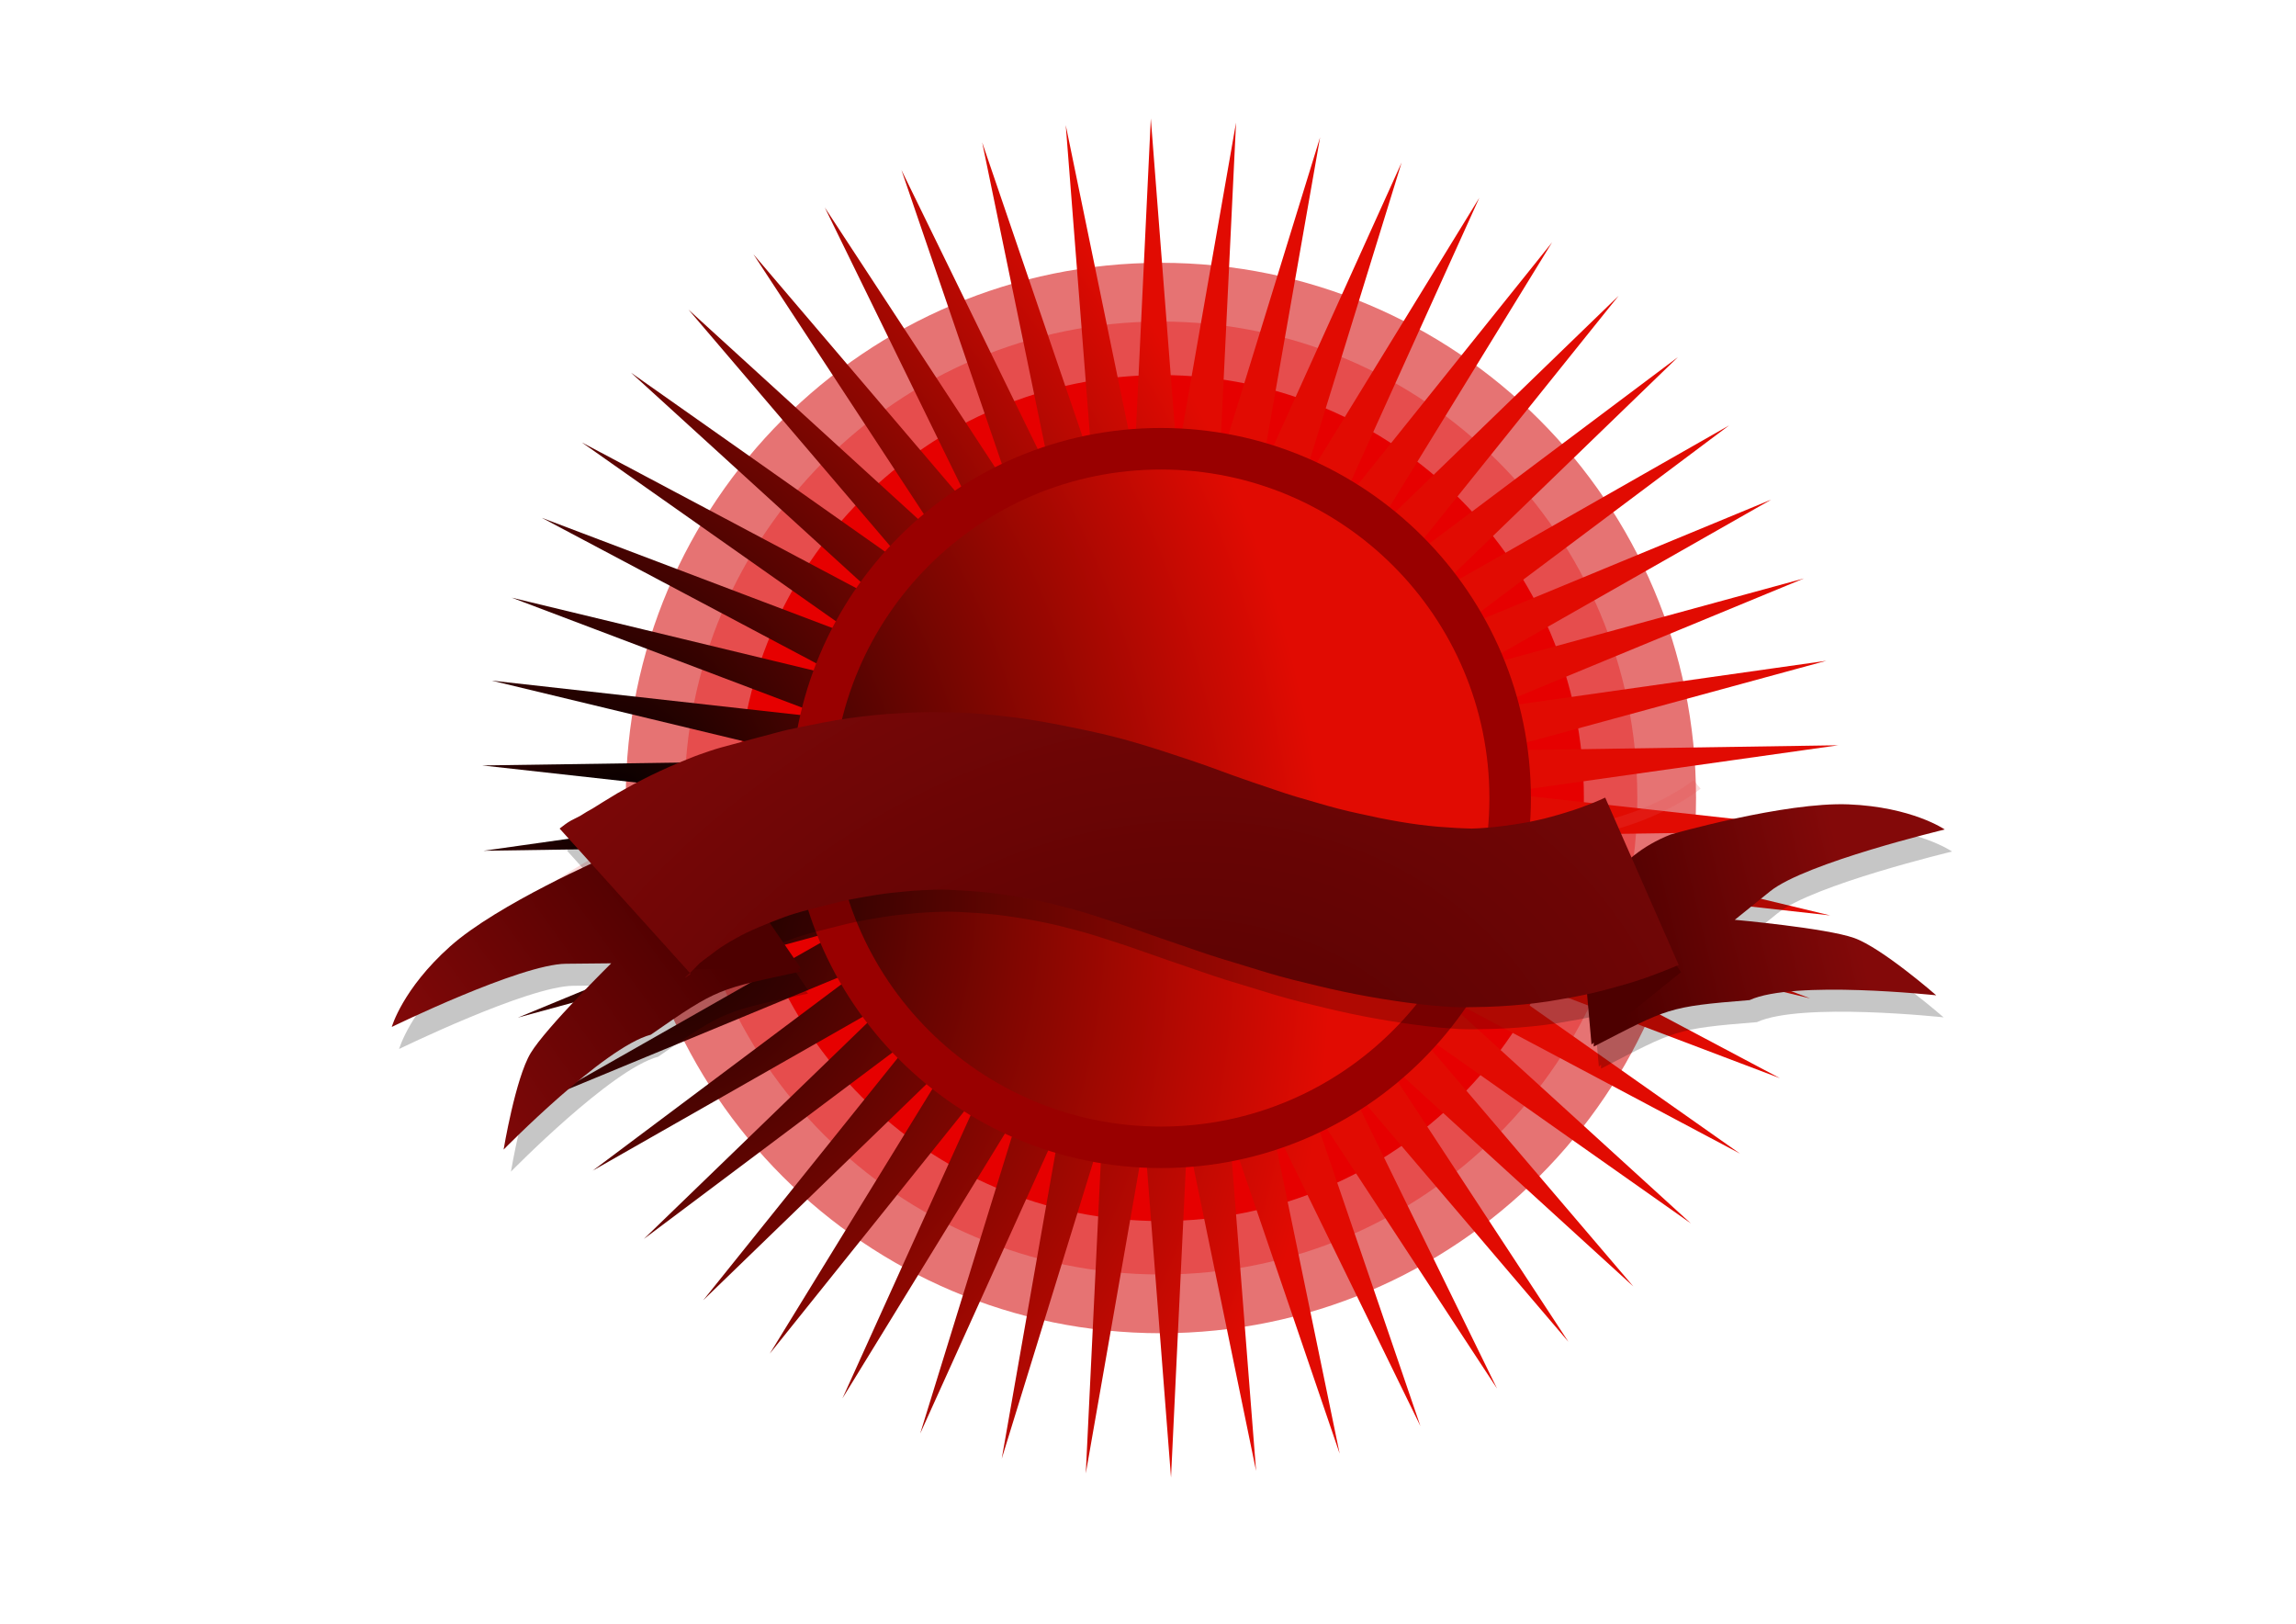 <?xml version="1.0"?><svg width="1052.362" height="744.094" xmlns="http://www.w3.org/2000/svg" xmlns:xlink="http://www.w3.org/1999/xlink">
 <defs>
  <linearGradient id="linearGradient3872">
   <stop stop-color="#550000" offset="0" id="stop3874"/>
   <stop stop-color="#920a0a" offset="1" id="stop3876"/>
  </linearGradient>
  <linearGradient id="linearGradient3720">
   <stop stop-color="#060000" offset="0" id="stop3722"/>
   <stop stop-color="#fa0c02" offset="1" id="stop3724"/>
  </linearGradient>
  <linearGradient id="linearGradient3440">
   <stop stop-color="#ffd5d5" id="stop3442" offset="0"/>
   <stop stop-color="#ff8080" stop-opacity="0" id="stop3444" offset="1"/>
  </linearGradient>
  <linearGradient id="linearGradient2470">
   <stop stop-color="#ff5555" id="stop2472" offset="0"/>
   <stop stop-color="#ff5555" stop-opacity="0" id="stop2474" offset="1"/>
  </linearGradient>
  <linearGradient id="linearGradient2453">
   <stop stop-color="#9a0202" id="stop2455" offset="0"/>
   <stop stop-color="#d40000" stop-opacity="0" id="stop2457" offset="1"/>
  </linearGradient>
  <linearGradient y2="290.51" x2="307.086" y1="413.775" x1="306.076" gradientUnits="userSpaceOnUse" id="linearGradient3707" xlink:href="#linearGradient2470"/>
  <radialGradient r="117.359" fy="380.773" fx="244.708" cy="380.773" cx="244.708" gradientTransform="matrix(-1.096,1.12,-1,-0.979,925.377,435.651)" gradientUnits="userSpaceOnUse" id="radialGradient3709" xlink:href="#linearGradient2453"/>
  <linearGradient y2="381.45" x2="313.147" y1="366.297" x1="436.386" gradientUnits="userSpaceOnUse" id="linearGradient3711" xlink:href="#linearGradient3440"/>
  <radialGradient gradientUnits="userSpaceOnUse" gradientTransform="matrix(-0.81,0.232,-0.311,-1.086,632.943,710.967)" r="373.637" fy="372.672" fx="285.714" cy="372.672" cx="285.714" id="radialGradient3718" xlink:href="#linearGradient3720"/>
  <filter id="filter3912">
   <feGaussianBlur id="feGaussianBlur3914" stdDeviation="4.399"/>
  </filter>
  <linearGradient y2="665.303" x2="28.284" y1="556.206" x1="210.112" gradientUnits="userSpaceOnUse" id="linearGradient3964" xlink:href="#linearGradient3872"/>
  <linearGradient y2="600" x2="68.024" y1="535.249" x1="221.591" gradientUnits="userSpaceOnUse" id="linearGradient3966" xlink:href="#linearGradient3872"/>
  <radialGradient r="379.56" fy="457.606" fx="527.345" cy="457.606" cx="527.345" gradientTransform="matrix(-1.327,1.124,-0.954,-1.126,1639.455,335.279)" gradientUnits="userSpaceOnUse" id="radialGradient3968" xlink:href="#linearGradient3872"/>
  <filter id="filter3998">
   <feGaussianBlur id="feGaussianBlur4000" stdDeviation="8.895"/>
  </filter>
  <linearGradient y2="665.303" x2="28.284" y1="556.206" x1="210.112" gradientUnits="userSpaceOnUse" id="linearGradient4020" xlink:href="#linearGradient3872"/>
  <linearGradient y2="600" x2="68.024" y1="535.249" x1="221.591" gradientUnits="userSpaceOnUse" id="linearGradient4022" xlink:href="#linearGradient3872"/>
  <radialGradient r="379.56" fy="457.606" fx="527.345" cy="457.606" cx="527.345" gradientTransform="matrix(-1.327,1.124,-0.954,-1.126,1639.455,335.279)" gradientUnits="userSpaceOnUse" id="radialGradient4024" xlink:href="#linearGradient3872"/>
  <linearGradient y2="665.303" x2="28.284" y1="556.206" x1="210.112" gradientUnits="userSpaceOnUse" id="linearGradient4020-931" xlink:href="#linearGradient3872-94"/>
  <linearGradient id="linearGradient3872-94">
   <stop stop-color="#4d0000" offset="0" id="stop4076"/>
   <stop stop-color="#830909" offset="1" id="stop4078"/>
  </linearGradient>
  <linearGradient y2="600" x2="68.024" y1="535.249" x1="221.591" gradientUnits="userSpaceOnUse" id="linearGradient4022-221" xlink:href="#linearGradient3872-148"/>
  <linearGradient id="linearGradient3872-148">
   <stop stop-color="#4d0000" offset="0" id="stop4082"/>
   <stop stop-color="#830909" offset="1" id="stop4084"/>
  </linearGradient>
  <radialGradient r="379.56" fy="457.606" fx="527.345" cy="457.606" cx="527.345" gradientTransform="matrix(-1.327,1.124,-0.954,-1.126,1639.455,335.279)" gradientUnits="userSpaceOnUse" id="radialGradient4024-295" xlink:href="#linearGradient3872-636"/>
  <linearGradient id="linearGradient3872-636">
   <stop stop-color="#4d0000" offset="0" id="stop4088"/>
   <stop stop-color="#830909" offset="1" id="stop4090"/>
  </linearGradient>
  <linearGradient y2="290.51" x2="307.086" y1="413.775" x1="306.076" gradientUnits="userSpaceOnUse" id="linearGradient3707-632" xlink:href="#linearGradient2470-733"/>
  <linearGradient id="linearGradient2470-733">
   <stop stop-color="#e64d4d" id="stop4094" offset="0"/>
   <stop stop-color="#e64d4d" stop-opacity="0" id="stop4096" offset="1"/>
  </linearGradient>
  <radialGradient r="117.359" fy="380.773" fx="244.708" cy="380.773" cx="244.708" gradientTransform="matrix(-1.096,1.12,-1,-0.979,925.377,435.651)" gradientUnits="userSpaceOnUse" id="radialGradient3709-467" xlink:href="#linearGradient2453-633"/>
  <linearGradient id="linearGradient2453-633">
   <stop stop-color="#8b0202" id="stop4100" offset="0"/>
   <stop stop-color="#bf0000" stop-opacity="0" id="stop4102" offset="1"/>
  </linearGradient>
  <linearGradient y2="381.45" x2="313.147" y1="366.297" x1="436.386" gradientUnits="userSpaceOnUse" id="linearGradient3711-443" xlink:href="#linearGradient3440-842"/>
  <linearGradient id="linearGradient3440-842">
   <stop stop-color="#e6c0c0" id="stop4106" offset="0"/>
   <stop stop-color="#e67373" stop-opacity="0" id="stop4108" offset="1"/>
  </linearGradient>
  <radialGradient gradientUnits="userSpaceOnUse" gradientTransform="matrix(-0.81,0.232,-0.311,-1.086,632.943,710.967)" r="373.637" fy="372.672" fx="285.714" cy="372.672" cx="285.714" id="radialGradient3718-470" xlink:href="#linearGradient3720-290"/>
  <linearGradient id="linearGradient3720-290">
   <stop stop-color="#050000" offset="0" id="stop4112"/>
   <stop stop-color="#e10b02" offset="1" id="stop4114"/>
  </linearGradient>
  <linearGradient y2="290.51" x2="307.086" y1="413.775" x1="306.076" gradientUnits="userSpaceOnUse" id="linearGradient3707-632-723" xlink:href="#linearGradient2470-733-875"/>
  <linearGradient id="linearGradient2470-733-875">
   <stop stop-color="#ff5656" id="stop4333" offset="0"/>
   <stop stop-color="#ff5656" stop-opacity="0" id="stop4335" offset="1"/>
  </linearGradient>
  <radialGradient r="117.359" fy="380.773" fx="244.708" cy="380.773" cx="244.708" gradientTransform="matrix(-1.096,1.12,-1,-0.979,925.377,435.651)" gradientUnits="userSpaceOnUse" id="radialGradient3709-467-473" xlink:href="#linearGradient2453-633-365"/>
  <linearGradient id="linearGradient2453-633-365">
   <stop stop-color="#9a0b0b" id="stop4339" offset="0"/>
   <stop stop-color="#d40000" stop-opacity="0" id="stop4341" offset="1"/>
  </linearGradient>
  <linearGradient y2="381.45" x2="313.147" y1="366.297" x1="436.386" gradientUnits="userSpaceOnUse" id="linearGradient3711-443-225" xlink:href="#linearGradient3440-842-755"/>
  <linearGradient id="linearGradient3440-842-755">
   <stop stop-color="#ffd5d5" id="stop4345" offset="0"/>
   <stop stop-color="#ff8080" stop-opacity="0" id="stop4347" offset="1"/>
  </linearGradient>
  <radialGradient r="373.637" fy="372.672" fx="285.714" cy="372.672" cx="285.714" gradientTransform="matrix(-0.81,0.232,-0.311,-1.086,632.943,710.967)" gradientUnits="userSpaceOnUse" id="radialGradient4537" xlink:href="#linearGradient3720-290"/>
  <linearGradient y2="0.78" x2="0.068" y1="0.264" x1="0.744" id="linearGradient4539" xlink:href="#linearGradient3872-94"/>
  <linearGradient y2="0.471" x2="0.216" y1="0.165" x1="0.787" id="linearGradient4541" xlink:href="#linearGradient3872-148"/>
  <radialGradient r="379.56" fy="457.606" fx="527.345" cy="457.606" cx="527.345" gradientTransform="matrix(-1.327,1.124,-0.954,-1.126,1639.455,335.279)" gradientUnits="userSpaceOnUse" id="radialGradient4543" xlink:href="#linearGradient3872-636"/>
  <linearGradient y2="0.113" x2="0.581" y1="0.607" x1="0.577" id="linearGradient4545" xlink:href="#linearGradient2470-733-875"/>
  <radialGradient r="117.359" fy="380.773" fx="244.708" cy="380.773" cx="244.708" gradientTransform="matrix(-1.096,1.12,-1,-0.979,925.377,435.651)" gradientUnits="userSpaceOnUse" id="radialGradient4547" xlink:href="#linearGradient2453-633-365"/>
  <linearGradient y2="0.477" x2="0.183" y1="0.411" x1="1.189" id="linearGradient4549" xlink:href="#linearGradient3440-842-755"/>
 </defs>
 <g>
  <title>Layer 1</title>
  <ellipse id="svg_1" ry="199" rx="196" cy="363.906" cx="531.638" stroke-linecap="null" stroke-linejoin="null" fill="#e60000"/>
  <path fill="#e67373" fill-rule="nonzero" stroke-miterlimit="4" stroke-dashoffset="0" d="m532.101,120.437c-135.389,0 -245.271,109.882 -245.271,245.271c0,135.389 109.882,245.271 245.271,245.271c135.389,0 245.271,-109.882 245.271,-245.271c0,-135.389 -109.882,-245.271 -245.271,-245.271zm0,27.545c120.196,0 217.764,97.53 217.764,217.726c0,120.196 -97.568,217.764 -217.764,217.764c-120.196,0 -217.726,-97.568 -217.726,-217.764c0,-120.196 97.53,-217.726 217.726,-217.726z" id="path4028"/>
  <path fill="#e64d4d" fill-rule="nonzero" stroke-miterlimit="4" stroke-dashoffset="0" id="path4026" d="m532.101,147.35c-120.534,0 -218.359,97.825 -218.359,218.359c0,120.534 97.825,218.359 218.359,218.359c120.534,0 218.359,-97.825 218.359,-218.359c0,-120.534 -97.825,-218.359 -218.359,-218.359zm0,24.523c107.008,0 193.87,86.829 193.87,193.836c0,107.008 -86.862,193.87 -193.87,193.87c-107.008,0 -193.836,-86.862 -193.836,-193.87c0,-107.008 86.829,-193.836 193.836,-193.836z"/>
  <path fill="#e60000" fill-rule="nonzero" stroke-miterlimit="4" stroke-dashoffset="0" id="path3828" d="m532.101,172.58c-106.607,0 -193.129,86.522 -193.129,193.129c0,106.606 86.522,193.129 193.129,193.129c106.607,0 193.129,-86.523 193.129,-193.129c0,-106.607 -86.522,-193.129 -193.129,-193.129zm0,21.689c94.644,0 171.469,76.796 171.469,171.44c0,94.643 -76.825,171.469 -171.469,171.469c-94.644,0 -171.44,-76.826 -171.44,-171.469c0,-94.644 76.796,-171.44 171.44,-171.44z"/>
  <path fill="url(#radialGradient4537)" fill-rule="nonzero" stroke-width="11" stroke-miterlimit="4" stroke-dashoffset="0" id="path3716" d="m651.037,653.534l-68.622,-140.462l31.61,153.099l-50.476,-147.955l12.172,155.854l-31.534,-153.115l-7.458,156.15l-12.095,-155.86l-26.969,153.985l7.534,-156.147l-46.056,149.39l27.046,-153.971l-64.417,142.44l46.13,-149.368l-81.762,133.244l64.488,-142.409l-97.817,121.945l81.827,-133.203l-112.329,108.725l97.877,-121.897l-125.07,93.788l112.383,-108.669l-135.839,77.373l125.116,-93.726l-144.465,59.738l135.877,-77.306l-150.813,41.16l144.495,-59.666l-154.783,21.934l150.833,-41.086l-156.311,2.362l154.794,-21.858l-155.375,-17.248l156.312,-2.285l-151.987,-36.585l155.366,17.325l-146.204,-55.346l151.969,36.66l-138.114,-73.234l146.177,55.418l-127.847,-89.966l138.078,73.302l-115.563,-105.281l127.803,90.03l-101.457,-118.934l115.511,105.337l-85.75,-130.712l101.398,118.984l-68.691,-140.429l85.685,130.755l-50.549,-147.931l68.622,140.463l-31.61,-153.1l50.476,147.956l-12.172,-155.854l31.534,153.115l7.458,-156.151l12.095,155.86l26.969,-153.985l-7.534,156.148l46.056,-149.391l-27.045,153.972l64.416,-142.44l-46.13,149.368l81.762,-133.243l-64.488,142.408l97.817,-121.945l-81.827,133.203l112.329,-108.724l-97.877,121.897l125.07,-93.788l-112.383,108.668l135.839,-77.373l-125.116,93.726l144.465,-59.738l-135.877,77.307l150.813,-41.161l-144.495,59.667l154.783,-21.935l-150.833,41.087l156.311,-2.362l-154.794,21.858l155.375,17.247l-156.312,2.285l151.987,36.585l-155.366,-17.324l146.204,55.346l-151.969,-36.661l138.114,73.234l-146.177,-55.418l127.847,89.967l-138.078,-73.302l115.563,105.28l-127.803,-90.029l101.457,118.934l-115.511,-105.338l85.75,130.712l-101.398,-118.984l68.691,140.429l-85.685,-130.755l50.549,147.931z"/>
  <path fill="#990000" fill-rule="nonzero" stroke-miterlimit="4" stroke-dashoffset="0" d="m532.101,196.128c-93.608,0 -169.581,75.972 -169.581,169.581c0,93.608 75.973,169.58 169.581,169.58c93.608,0 169.581,-75.972 169.581,-169.58c0,-93.609 -75.973,-169.581 -169.581,-169.581zm0,19.045c83.104,0 150.562,67.432 150.562,150.536c0,83.104 -67.458,150.562 -150.562,150.562c-83.104,0 -150.536,-67.458 -150.536,-150.562c0,-83.104 67.432,-150.536 150.536,-150.536z" id="path3713"/>
  <path opacity="0.455" fill="none" fill-rule="evenodd" stroke="#e64d4d" stroke-width="5.1" stroke-miterlimit="4" filter="url(#filter3912)" d="m212.684,440.207c0,0 52.142,-53.824 131.197,-74.009c79.055,-20.184 124.469,-13.456 124.469,-13.456c0,0 126.151,21.866 171.565,30.276c45.414,8.41 90.829,-1.682 109.331,-8.41c18.502,-6.728 28.594,-15.138 28.594,-15.138" id="path3878"/>
  <g transform="matrix(0.833 0 0 0.833 113.446 29.279)" id="g4002">
   <g opacity="0.225" fill="#000000" filter="url(#filter3998)" transform="matrix(0.811 0.1 -0.1 0.811 120.814 285.361)" id="g3933">
    <g fill="#000000" id="g3860">
     <path fill="#000000" fill-rule="evenodd" stroke-width="1px" id="path3856" d="m122.303,185.918c0,0 -68.69,40.406 -96.975,72.731c-28.284,32.325 -32.325,58.589 -32.325,58.589c0,0 80.812,-52.528 111.117,-56.569c30.305,-4.041 30.305,-4.041 30.305,-4.041c0,0 -38.386,48.487 -46.467,66.67c-8.081,18.183 -10.102,66.67 -10.102,66.67c0,0 58.589,-76.772 88.893,-88.893c41.542,-37.198 41.452,-35.839 94.954,-54.548l-68.69,-64.65c0,0 -32.325,-14.142 -70.711,4.041z"/>
     <path fill="#000000" fill-rule="evenodd" stroke-width="1px" id="path3858" d="m184.932,254.608l76.772,-10.102l-30.305,-34.345l-52.528,18.183l6.061,26.264z"/>
    </g>
    <g fill="#000000" id="g3864" transform="matrix(-0.595 0.804 0.804 0.595 524.076 -9.151)">
     <path fill="#000000" fill-rule="evenodd" stroke-width="1px" d="m-109,302.426c0,0 -68.69,40.406 -96.975,72.731c-28.284,32.325 -32.325,58.589 -32.325,58.589c0,0 80.812,-52.528 111.117,-56.569c30.305,-4.041 30.305,-4.041 30.305,-4.041c0,0 -38.386,48.487 -46.467,66.67c-8.081,18.183 -10.102,66.67 -10.102,66.67c0,0 58.589,-76.772 88.893,-88.893c41.542,-37.198 41.452,-35.839 94.954,-54.548l-68.69,-64.65c0,0 -32.325,-14.142 -70.711,4.041z" id="path3866"/>
     <path fill="#000000" fill-rule="evenodd" stroke-width="1px" d="m-46.37,371.116l76.772,-10.102l-30.305,-34.345l-52.528,18.183l6.061,26.264z" id="path3868"/>
    </g>
    <path fill="#000000" fill-rule="nonzero" stroke-miterlimit="4" stroke-dashoffset="0" id="path3852" d="m88.844,170.846c2.19,-2.168 4.347,-4.4 6.852,-6.212c0.88,-0.577 1.753,-1.164 2.607,-1.778c1.223,-0.851 2.479,-1.58 3.656,-2.512c2.306,-1.979 4.728,-3.795 7.198,-5.56c2.18,-1.724 4.327,-3.492 6.479,-5.252c2.9,-2.311 5.782,-4.647 8.728,-6.9c3.383,-2.537 6.802,-5.026 10.241,-7.486c3.555,-2.494 7.181,-4.884 10.78,-7.313c3.993,-2.609 8.068,-5.086 12.149,-7.554c3.974,-2.407 8.048,-4.641 12.104,-6.906c4.322,-2.48 8.822,-4.625 13.296,-6.811c4.756,-2.302 9.663,-4.234 14.553,-6.215c4.815,-1.915 9.591,-3.924 14.398,-5.856c4.734,-1.944 9.478,-3.861 14.24,-5.735c4.958,-2.076 10.054,-3.777 15.132,-5.525c5.203,-1.708 10.403,-3.427 15.608,-5.128c5.304,-1.719 10.642,-3.331 16.027,-4.78c5.656,-1.535 11.363,-2.865 17.067,-4.207c5.586,-1.308 11.226,-2.372 16.873,-3.377c5.836,-1.119 11.698,-2.089 17.581,-2.924c6.313,-0.979 12.691,-1.417 19.048,-2.022c5.998,-0.683 12.029,-1.025 18.058,-1.289c6.07,-0.251 12.145,-0.338 18.22,-0.351c6.266,-0.101 12.529,0.114 18.79,0.329c6.099,0.227 12.188,0.653 18.277,1.058c5.93,0.42 11.854,0.916 17.776,1.443c6.031,0.474 12.038,1.208 18.039,1.961c5.961,0.699 11.873,1.73 17.797,2.683c5.515,0.952 11.03,1.911 16.516,3.013c5.388,1.043 10.774,2.101 16.149,3.211c5.192,1.019 10.351,2.196 15.521,3.319c5.031,1.11 10.041,2.306 15.056,3.485c4.979,1.145 9.987,2.157 14.977,3.256c4.813,1.048 9.647,1.994 14.468,3.003c4.884,1.048 9.788,1.991 14.707,2.858c5.074,0.868 10.16,1.665 15.246,2.454c4.664,0.768 9.338,1.492 14.023,2.119c4.706,0.644 9.43,1.134 14.16,1.561c4.893,0.422 9.778,0.922 14.673,1.315c4.542,0.322 9.084,0.628 13.633,0.83c4.482,0.153 8.964,0.382 13.449,0.369c4.328,0.066 8.652,-0.076 12.977,-0.194c4.03,-0.193 8.059,-0.41 12.085,-0.669c3.412,-0.293 6.835,-0.491 10.238,-0.847c3.718,-0.491 7.384,-1.283 11.057,-2.026c3.721,-0.799 7.428,-1.653 11.109,-2.617c3.565,-0.908 7.093,-1.95 10.629,-2.965c3.45,-0.973 6.857,-2.094 10.223,-3.326c3.189,-1.096 6.343,-2.283 9.444,-3.607c3.204,-1.307 6.387,-2.67 9.536,-4.104c3.088,-1.374 6.151,-2.81 9.166,-4.339c2.652,-1.344 5.266,-2.759 7.878,-4.18c2.597,-1.472 5.184,-2.961 7.709,-4.555l62.918,105.772c-4.169,2.407 -8.378,4.743 -12.638,6.984c-4.422,2.337 -8.847,4.674 -13.397,6.755c-4.382,1.996 -8.787,3.941 -13.235,5.786c-4.598,1.912 -9.195,3.829 -13.87,5.548c-5.022,1.847 -10.068,3.633 -15.174,5.235c-5.181,1.622 -10.375,3.2 -15.588,4.718c-5.28,1.477 -10.601,2.793 -15.946,4.013c-5.511,1.195 -11.02,2.415 -16.58,3.364c-5.91,1.035 -11.835,1.985 -17.786,2.757c-6.229,0.897 -12.467,1.652 -18.764,1.88c-5.717,0.298 -11.438,0.561 -17.164,0.535c-5.737,0.034 -11.474,-0.041 -17.209,-0.207c-5.811,-0.209 -11.626,-0.307 -17.428,-0.704c-5.851,-0.35 -11.704,-0.69 -17.541,-1.229c-5.573,-0.51 -11.146,-1.014 -16.704,-1.675c-5.889,-0.678 -11.777,-1.367 -17.662,-2.08c-5.873,-0.785 -11.741,-1.595 -17.582,-2.599c-5.496,-0.953 -10.988,-1.926 -16.479,-2.909c-5.673,-0.995 -11.354,-1.946 -17.025,-2.957c-5.503,-1.014 -10.982,-2.147 -16.458,-3.294c-5.254,-1.087 -10.489,-2.267 -15.745,-3.345c-5.051,-1.039 -10.107,-2.057 -15.132,-3.222c-4.812,-1.073 -9.642,-2.067 -14.453,-3.144c-4.71,-1.017 -9.425,-2.013 -14.159,-2.913c-4.685,-0.863 -9.348,-1.84 -14.032,-2.703c-4.409,-0.821 -8.848,-1.478 -13.284,-2.131c-4.538,-0.639 -9.08,-1.238 -13.627,-1.805c-4.887,-0.504 -9.778,-0.944 -14.679,-1.282c-4.725,-0.342 -9.459,-0.526 -14.194,-0.666c-4.444,-0.153 -8.891,-0.222 -13.337,-0.195c-4.527,0.102 -9.056,0.197 -13.576,0.492c-4.386,0.265 -8.765,0.617 -13.151,0.871c-4.048,0.355 -8.051,0.863 -12.063,1.505c-4.208,0.698 -8.413,1.411 -12.603,2.21c-4.193,0.902 -8.383,1.818 -12.557,2.802c-3.912,0.892 -7.8,1.893 -11.647,3.037c-3.949,1.18 -7.911,2.315 -11.832,3.587c-4.037,1.267 -8.072,2.544 -12.022,4.066c-3.816,1.417 -7.567,3.009 -11.388,4.415c-4.004,1.565 -8.034,3.068 -11.995,4.743c-3.802,1.648 -7.632,3.235 -11.318,5.136c-2.992,1.513 -5.921,3.151 -8.885,4.723c-2.684,1.423 -5.296,2.978 -7.954,4.448c-2.707,1.556 -5.378,3.172 -8.001,4.866c-2.269,1.445 -4.454,3.019 -6.616,4.617c-2.203,1.558 -4.358,3.184 -6.429,4.915c-1.82,1.437 -3.601,2.922 -5.265,4.54c-1.568,1.536 -3.162,3.044 -4.711,4.599c-1.855,1.751 -3.748,3.461 -5.498,5.32c-0.977,1.053 -1.669,2.287 -2.579,3.417c-1.234,1.419 -2.295,2.951 -3.52,4.372c-0.883,1.024 -1.781,2.039 -2.597,3.118c-0.408,0.833 3.589,-2.994 3.546,-2.922l-99.59,-86.311z"/>
   </g>
   <g id="g3948" transform="matrix(0.811 0.1 -0.1 0.811 116.774 273.239)">
    <g id="g3950">
     <path fill="url(#linearGradient4539)" fill-rule="evenodd" stroke-width="1px" d="m122.303,185.918c0,0 -68.69,40.406 -96.975,72.731c-28.284,32.325 -32.325,58.589 -32.325,58.589c0,0 80.812,-52.528 111.117,-56.569c30.305,-4.041 30.305,-4.041 30.305,-4.041c0,0 -38.386,48.487 -46.467,66.67c-8.081,18.183 -10.102,66.67 -10.102,66.67c0,0 58.589,-76.772 88.893,-88.893c41.542,-37.198 41.452,-35.839 94.954,-54.548l-68.69,-64.65c0,0 -32.325,-14.142 -70.711,4.041z" id="path3952"/>
     <path fill="#4d0000" fill-rule="evenodd" stroke-width="1px" d="m184.932,254.608l76.772,-10.102l-30.305,-34.345l-52.528,18.183l6.061,26.264z" id="path3954"/>
    </g>
    <g transform="matrix(-0.595 0.804 0.804 0.595 524.076 -9.151)" id="g3956">
     <path fill="url(#linearGradient4541)" fill-rule="evenodd" stroke-width="1px" id="path3958" d="m-109,302.426c0,0 -68.69,40.406 -96.975,72.731c-28.284,32.325 -32.325,58.589 -32.325,58.589c0,0 80.812,-52.528 111.117,-56.569c30.305,-4.041 30.305,-4.041 30.305,-4.041c0,0 -38.386,48.487 -46.467,66.67c-8.081,18.183 -10.102,66.67 -10.102,66.67c0,0 58.589,-76.772 88.893,-88.893c41.542,-37.198 41.452,-35.839 94.954,-54.548l-68.69,-64.65c0,0 -32.325,-14.142 -70.711,4.041z"/>
     <path fill="#4d0000" fill-rule="evenodd" stroke-width="1px" id="path3960" d="m-46.37,371.116l76.772,-10.102l-30.305,-34.345l-52.528,18.183l6.061,26.264z"/>
    </g>
    <path fill="url(#radialGradient4543)" fill-rule="nonzero" stroke-miterlimit="4" stroke-dashoffset="0" d="m88.844,170.846c2.19,-2.168 4.347,-4.4 6.852,-6.212c0.88,-0.577 1.753,-1.164 2.607,-1.778c1.223,-0.851 2.479,-1.58 3.656,-2.512c2.306,-1.979 4.728,-3.795 7.198,-5.56c2.18,-1.724 4.327,-3.492 6.479,-5.252c2.9,-2.311 5.782,-4.647 8.728,-6.9c3.383,-2.537 6.802,-5.026 10.241,-7.486c3.555,-2.494 7.181,-4.884 10.78,-7.313c3.993,-2.609 8.068,-5.086 12.149,-7.554c3.974,-2.407 8.048,-4.641 12.104,-6.906c4.322,-2.48 8.822,-4.625 13.296,-6.811c4.756,-2.302 9.663,-4.234 14.553,-6.215c4.815,-1.915 9.591,-3.924 14.398,-5.856c4.734,-1.944 9.478,-3.861 14.24,-5.735c4.958,-2.076 10.054,-3.777 15.132,-5.525c5.203,-1.708 10.403,-3.427 15.608,-5.128c5.304,-1.719 10.642,-3.331 16.027,-4.78c5.656,-1.535 11.363,-2.865 17.067,-4.207c5.586,-1.308 11.226,-2.372 16.873,-3.377c5.836,-1.119 11.698,-2.089 17.581,-2.924c6.313,-0.979 12.691,-1.417 19.048,-2.022c5.998,-0.683 12.029,-1.025 18.058,-1.289c6.07,-0.251 12.145,-0.338 18.22,-0.351c6.266,-0.101 12.529,0.114 18.79,0.329c6.099,0.227 12.188,0.653 18.277,1.058c5.93,0.42 11.854,0.916 17.776,1.443c6.031,0.474 12.038,1.208 18.039,1.961c5.961,0.699 11.873,1.73 17.797,2.683c5.515,0.952 11.03,1.911 16.516,3.013c5.388,1.043 10.774,2.101 16.149,3.211c5.192,1.019 10.351,2.196 15.521,3.319c5.031,1.11 10.041,2.306 15.056,3.485c4.979,1.145 9.987,2.157 14.977,3.256c4.813,1.048 9.647,1.994 14.468,3.003c4.884,1.048 9.788,1.991 14.707,2.858c5.074,0.868 10.16,1.665 15.246,2.454c4.664,0.768 9.338,1.492 14.023,2.119c4.706,0.644 9.43,1.134 14.16,1.561c4.893,0.422 9.778,0.922 14.673,1.315c4.542,0.322 9.084,0.628 13.633,0.83c4.482,0.153 8.964,0.382 13.449,0.369c4.328,0.066 8.652,-0.076 12.977,-0.194c4.03,-0.193 8.059,-0.41 12.085,-0.669c3.412,-0.293 6.835,-0.491 10.238,-0.847c3.718,-0.491 7.384,-1.283 11.057,-2.026c3.721,-0.799 7.428,-1.653 11.109,-2.617c3.565,-0.908 7.093,-1.95 10.629,-2.965c3.45,-0.973 6.857,-2.094 10.223,-3.326c3.189,-1.096 6.343,-2.283 9.444,-3.607c3.204,-1.307 6.387,-2.67 9.536,-4.104c3.088,-1.374 6.151,-2.81 9.166,-4.339c2.652,-1.344 5.266,-2.759 7.878,-4.18c2.597,-1.472 5.184,-2.961 7.709,-4.555l62.918,105.772c-4.169,2.407 -8.378,4.743 -12.638,6.984c-4.422,2.337 -8.847,4.674 -13.397,6.755c-4.382,1.996 -8.787,3.941 -13.235,5.786c-4.598,1.912 -9.195,3.829 -13.87,5.548c-5.022,1.847 -10.068,3.633 -15.174,5.235c-5.181,1.622 -10.375,3.2 -15.588,4.718c-5.28,1.477 -10.601,2.793 -15.946,4.013c-5.511,1.195 -11.02,2.415 -16.58,3.364c-5.91,1.035 -11.835,1.985 -17.786,2.757c-6.229,0.897 -12.467,1.652 -18.764,1.88c-5.717,0.298 -11.438,0.561 -17.164,0.535c-5.737,0.034 -11.474,-0.041 -17.209,-0.207c-5.811,-0.209 -11.626,-0.307 -17.428,-0.704c-5.851,-0.35 -11.704,-0.69 -17.541,-1.229c-5.573,-0.51 -11.146,-1.014 -16.704,-1.675c-5.889,-0.678 -11.777,-1.367 -17.662,-2.08c-5.873,-0.785 -11.741,-1.595 -17.582,-2.599c-5.496,-0.953 -10.988,-1.926 -16.479,-2.909c-5.673,-0.995 -11.354,-1.946 -17.025,-2.957c-5.503,-1.014 -10.982,-2.147 -16.458,-3.294c-5.254,-1.087 -10.489,-2.267 -15.745,-3.345c-5.051,-1.039 -10.107,-2.057 -15.132,-3.222c-4.812,-1.073 -9.642,-2.067 -14.453,-3.144c-4.71,-1.017 -9.425,-2.013 -14.159,-2.913c-4.685,-0.863 -9.348,-1.84 -14.032,-2.703c-4.409,-0.821 -8.848,-1.478 -13.284,-2.131c-4.538,-0.639 -9.08,-1.238 -13.627,-1.805c-4.887,-0.504 -9.778,-0.944 -14.679,-1.282c-4.725,-0.342 -9.459,-0.526 -14.194,-0.666c-4.444,-0.153 -8.891,-0.222 -13.337,-0.195c-4.527,0.102 -9.056,0.197 -13.576,0.492c-4.386,0.265 -8.765,0.617 -13.151,0.871c-4.048,0.355 -8.051,0.863 -12.063,1.505c-4.208,0.698 -8.413,1.411 -12.603,2.21c-4.193,0.902 -8.383,1.818 -12.557,2.802c-3.912,0.892 -7.8,1.893 -11.647,3.037c-3.949,1.18 -7.911,2.315 -11.832,3.587c-4.037,1.267 -8.072,2.544 -12.022,4.066c-3.816,1.417 -7.567,3.009 -11.388,4.415c-4.004,1.565 -8.034,3.068 -11.995,4.743c-3.802,1.648 -7.632,3.235 -11.318,5.136c-2.992,1.513 -5.921,3.151 -8.885,4.723c-2.684,1.423 -5.296,2.978 -7.954,4.448c-2.707,1.556 -5.378,3.172 -8.001,4.866c-2.269,1.445 -4.454,3.019 -6.616,4.617c-2.203,1.558 -4.358,3.184 -6.429,4.915c-1.82,1.437 -3.601,2.922 -5.265,4.54c-1.568,1.536 -3.162,3.044 -4.711,4.599c-1.855,1.751 -3.748,3.461 -5.498,5.32c-0.977,1.053 -1.669,2.287 -2.579,3.417c-1.234,1.419 -2.295,2.951 -3.52,4.372c-0.883,1.024 -1.781,2.039 -2.597,3.118c-0.408,0.833 3.589,-2.994 3.546,-2.922l-99.59,-86.311z" id="path3962"/>
   </g>
  </g>
 </g>
</svg>
